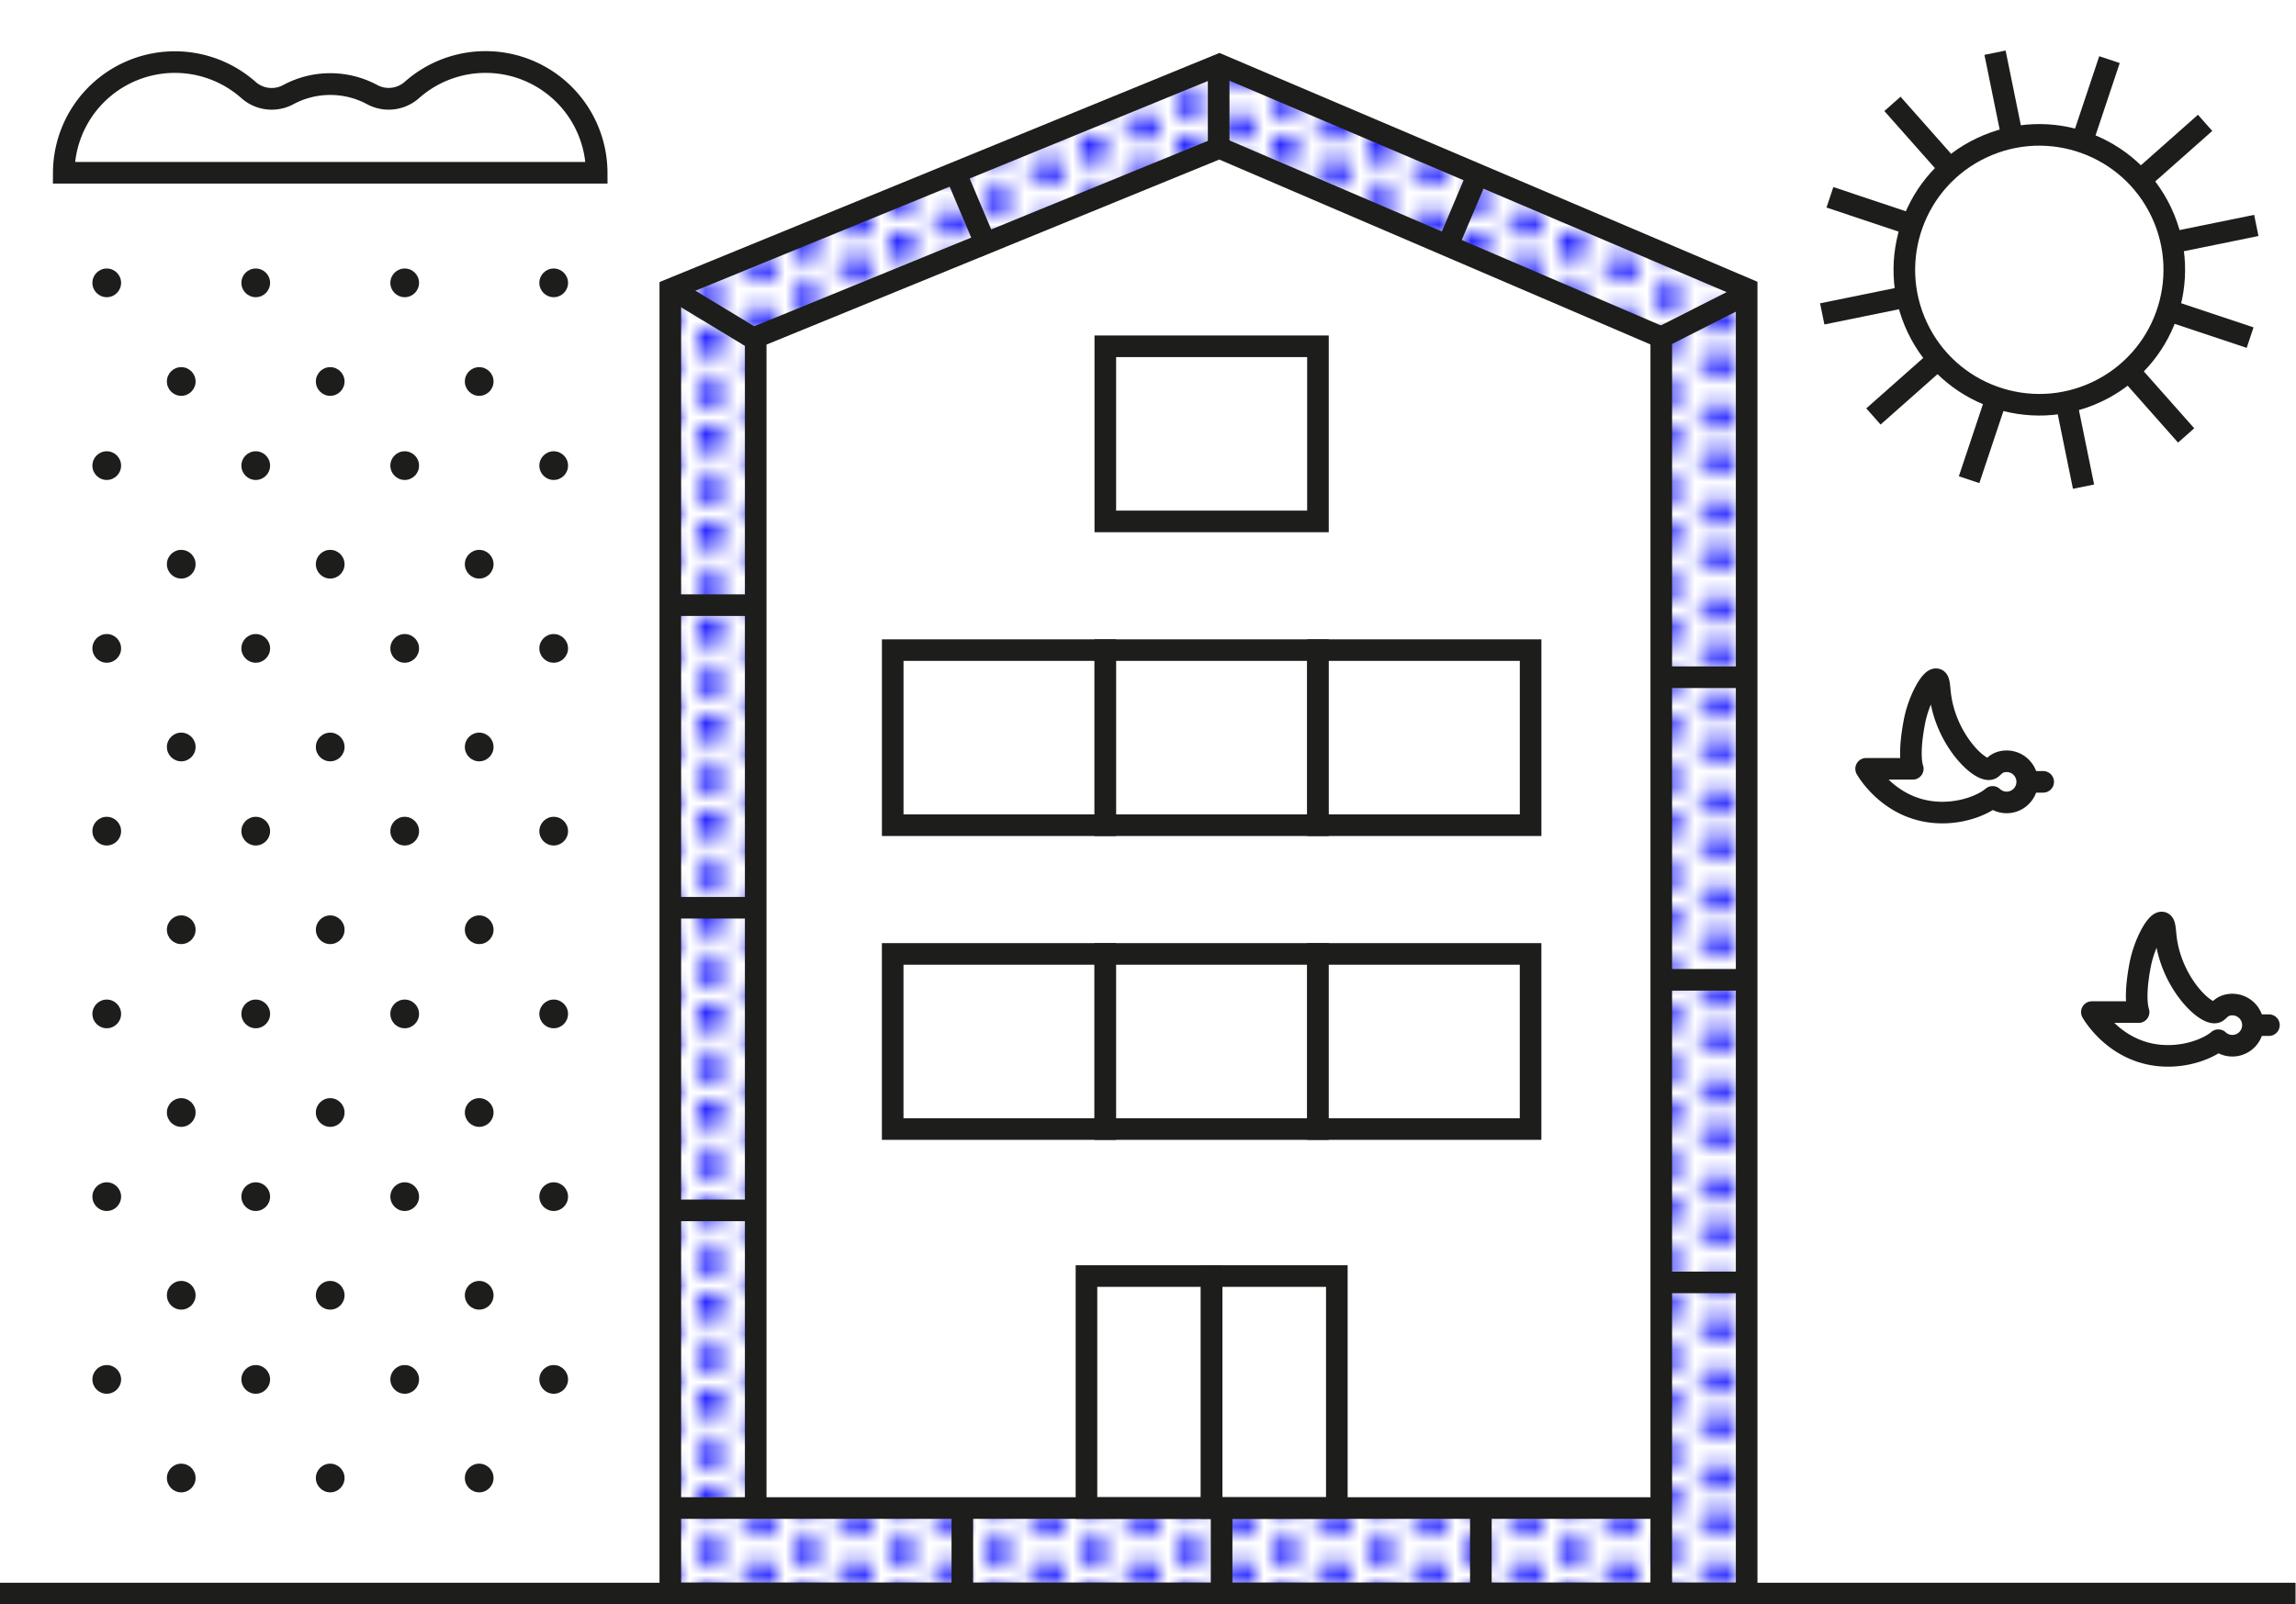 <svg id="Illustration-01" xmlns="http://www.w3.org/2000/svg" xmlns:xlink="http://www.w3.org/1999/xlink" viewBox="0 0 744 520.04"><defs><style>.cls-1,.cls-5,.cls-7{fill:none;}.cls-2{fill:blue;}.cls-3,.cls-6{fill:#fff;}.cls-3,.cls-5,.cls-6,.cls-7{stroke:#1d1d1b;stroke-width:7px;}.cls-3,.cls-5{stroke-miterlimit:10;}.cls-4{fill:url(#points_9);}.cls-6,.cls-7{stroke-linejoin:round;}.cls-7{stroke-linecap:round;}.cls-8{fill:#1d1d1b;}</style><pattern id="points_9" data-name="points 9" width="5.67" height="5.67" patternTransform="translate(712.01 -247.58) scale(5.17 5.21)" patternUnits="userSpaceOnUse" viewBox="0 0 5.67 5.67"><rect class="cls-1" width="5.67" height="5.67"/><circle class="cls-2" cx="5.67" cy="4.25" r="0.85"/><circle class="cls-2" cx="2.83" cy="5.67" r="0.85"/><circle class="cls-2" cy="4.25" r="0.85"/><circle class="cls-2" cx="5.67" cy="1.42" r="0.85"/><circle class="cls-2" cx="2.83" cy="2.84" r="0.85"/><circle class="cls-2" cy="1.42" r="0.85"/><circle class="cls-2" cx="2.83" r="0.85"/></pattern></defs><line class="cls-3" x1="-0.15" y1="516.52" x2="743.85" y2="516.52"/><path class="cls-4" d="M395,22.54v0h0l-.07,0,0,.07L219.71,95.85V501.47h0V515H538v0h25.14V93.33ZM244.85,489.9V109.8l148.7-60.6L538,110V489.9Z"/><rect class="cls-3" x="352.06" y="413.61" width="40.57" height="75.19"/><rect class="cls-3" x="392.62" y="413.61" width="40.57" height="75.19"/><rect class="cls-3" x="295.34" y="303.13" width="56.76" height="68.9" transform="translate(661.3 13.85) rotate(90)"/><rect class="cls-3" x="364.24" y="303.13" width="56.76" height="68.9" transform="translate(730.2 -55.05) rotate(90)"/><rect class="cls-3" x="433.14" y="303.13" width="56.76" height="68.9" transform="translate(799.1 -123.95) rotate(90)"/><rect class="cls-3" x="364.24" y="106.18" width="56.76" height="68.9" transform="translate(533.25 -252) rotate(90)"/><rect class="cls-3" x="295.34" y="204.65" width="56.76" height="68.9" transform="translate(562.83 -84.62) rotate(90)"/><rect class="cls-3" x="364.24" y="204.65" width="56.76" height="68.9" transform="translate(631.73 -153.52) rotate(90)"/><rect class="cls-3" x="433.14" y="204.65" width="56.76" height="68.9" transform="translate(700.63 -222.42) rotate(90)"/><line class="cls-5" x1="218.38" y1="516.47" x2="566.87" y2="516.47"/><line class="cls-5" x1="218.93" y1="488.8" x2="541.04" y2="488.8"/><line class="cls-5" x1="311.84" y1="486.47" x2="311.84" y2="516.47"/><line class="cls-5" x1="395.85" y1="486.47" x2="395.85" y2="516.47"/><line class="cls-5" x1="479.86" y1="486.47" x2="479.86" y2="516.47"/><line class="cls-5" x1="217.21" y1="91.4" x2="217.21" y2="519.98"/><line class="cls-5" x1="247.21" y1="196.15" x2="217.21" y2="196.15"/><line class="cls-5" x1="247.21" y1="294.23" x2="217.21" y2="294.23"/><line class="cls-5" x1="247.21" y1="392.32" x2="217.21" y2="392.32"/><polyline class="cls-5" points="568.12 94.55 395.13 20.95 215.18 94.6"/><line class="cls-5" x1="394.9" y1="50.95" x2="394.9" y2="20.95"/><line class="cls-5" x1="320.63" y1="82.01" x2="308.94" y2="54.38"/><line class="cls-5" x1="468.08" y1="82.01" x2="479.77" y2="54.38"/><line class="cls-5" x1="565.99" y1="519.98" x2="565.99" y2="91.45"/><polyline class="cls-5" points="538.32 515.98 538.32 109.34 395.13 47.92 244.88 109.34 244.88 109.34 244.88 490.4"/><line class="cls-5" x1="535.99" y1="415.67" x2="565.99" y2="415.67"/><line class="cls-5" x1="535.99" y1="317.59" x2="565.99" y2="317.59"/><line class="cls-5" x1="535.99" y1="219.51" x2="565.99" y2="219.51"/><line class="cls-5" x1="217.21" y1="93.4" x2="244.38" y2="109.84"/><line class="cls-5" x1="538.32" y1="109.34" x2="567.72" y2="94.45"/><line class="cls-6" x1="590.48" y1="101.74" x2="731.14" y2="73.07"/><line class="cls-6" x1="592.97" y1="63.95" x2="729.13" y2="109.44"/><line class="cls-6" x1="613.23" y1="33.67" x2="708.4" y2="141.14"/><line class="cls-6" x1="646.47" y1="17.08" x2="675.15" y2="157.74"/><line class="cls-6" x1="683.56" y1="19.33" x2="638.07" y2="155.48"/><line class="cls-6" x1="714.55" y1="39.82" x2="607.07" y2="134.99"/><circle class="cls-6" cx="660.81" cy="87.41" r="43.73" transform="translate(25.9 290.39) rotate(-25.26)"/><path class="cls-7" d="M619.82,249.19H604.7s7.84,14.19,24.68,14.19c7.46,0,13.65-2.78,16.31-5.08a6.67,6.67,0,1,0,4.52-11.55,6.47,6.47,0,0,0-1.53.18c-2.09.5-2.79,1.89-3.58,2.26-3.1,1.45-13.93-8.58-16.21-22.79-.54-3.39-.34-6-1.39-6.22-1.85-.45-5.78,6.74-7.11,13.58C619.1,240.35,618.81,246,619.82,249.19Z"/><line class="cls-7" x1="657.24" y1="253.42" x2="662.08" y2="253.42"/><path class="cls-7" d="M693,328.05H677.85s7.83,14.19,24.68,14.19c7.45,0,13.64-2.78,16.3-5.08a6.67,6.67,0,1,0,4.53-11.55,6.49,6.49,0,0,0-1.54.18c-2.09.5-2.79,1.89-3.58,2.26-3.1,1.44-13.93-8.58-16.21-22.79-.54-3.39-.34-6-1.39-6.22-1.85-.45-5.78,6.74-7.11,13.58C692.24,319.21,692,324.82,693,328.05Z"/><line class="cls-7" x1="730.38" y1="332.28" x2="735.23" y2="332.28"/><path class="cls-3" d="M20.66,56A36,36,0,0,1,80.6,29.24a11.3,11.3,0,0,0,12.87,1.43,28.72,28.72,0,0,1,27.09,0,11.3,11.3,0,0,0,12.85-1.43A36,36,0,0,1,193.35,56a36,36,0,0,0-59.94-26.81,11.3,11.3,0,0,1-12.85,1.43,28.72,28.72,0,0,0-27.09,0A11.3,11.3,0,0,1,80.6,29.24,36,36,0,0,0,20.66,56,36,36,0,0,1,80.6,29.24a11.3,11.3,0,0,0,12.87,1.43,28.72,28.72,0,0,1,27.09,0,11.3,11.3,0,0,0,12.85-1.43A36,36,0,0,1,193.35,56Z"/><circle class="cls-8" cx="58.73" cy="242.12" r="4.65"/><circle class="cls-8" cx="58.73" cy="182.88" r="4.65"/><circle class="cls-8" cx="58.73" cy="123.65" r="4.65"/><circle class="cls-8" cx="58.73" cy="360.6" r="4.65"/><circle class="cls-8" cx="58.73" cy="301.36" r="4.65"/><circle class="cls-8" cx="58.73" cy="479.07" r="4.65"/><circle class="cls-8" cx="58.73" cy="419.84" r="4.65"/><circle class="cls-8" cx="82.87" cy="210.16" r="4.65"/><circle class="cls-8" cx="82.87" cy="150.92" r="4.65"/><circle class="cls-8" cx="82.87" cy="91.68" r="4.65"/><circle class="cls-8" cx="82.87" cy="328.64" r="4.65"/><circle class="cls-8" cx="82.87" cy="269.4" r="4.65"/><circle class="cls-8" cx="82.87" cy="447.11" r="4.65"/><circle class="cls-8" cx="82.87" cy="387.87" r="4.65"/><circle class="cls-8" cx="34.59" cy="210.16" r="4.65"/><circle class="cls-8" cx="34.59" cy="150.92" r="4.65"/><circle class="cls-8" cx="34.59" cy="91.68" r="4.65"/><circle class="cls-8" cx="34.59" cy="328.64" r="4.65"/><circle class="cls-8" cx="34.59" cy="269.4" r="4.65"/><circle class="cls-8" cx="34.59" cy="447.11" r="4.65"/><circle class="cls-8" cx="34.59" cy="387.87" r="4.65"/><circle class="cls-8" cx="107" cy="242.12" r="4.65"/><circle class="cls-8" cx="107" cy="182.88" r="4.65"/><circle class="cls-8" cx="107" cy="123.65" r="4.65"/><circle class="cls-8" cx="107" cy="360.6" r="4.65"/><circle class="cls-8" cx="107" cy="301.36" r="4.65"/><circle class="cls-8" cx="107" cy="479.07" r="4.65"/><circle class="cls-8" cx="107" cy="419.84" r="4.65"/><circle class="cls-8" cx="131.14" cy="210.16" r="4.65"/><circle class="cls-8" cx="131.14" cy="150.92" r="4.65"/><circle class="cls-8" cx="131.14" cy="91.68" r="4.65"/><circle class="cls-8" cx="131.14" cy="328.64" r="4.65"/><circle class="cls-8" cx="131.14" cy="269.4" r="4.65"/><circle class="cls-8" cx="131.14" cy="447.11" r="4.65"/><circle class="cls-8" cx="131.14" cy="387.87" r="4.65"/><circle class="cls-8" cx="155.28" cy="242.12" r="4.65"/><circle class="cls-8" cx="155.28" cy="182.88" r="4.65"/><circle class="cls-8" cx="155.28" cy="123.65" r="4.65"/><circle class="cls-8" cx="155.28" cy="360.6" r="4.65"/><circle class="cls-8" cx="155.28" cy="301.36" r="4.65"/><circle class="cls-8" cx="155.28" cy="479.07" r="4.65"/><circle class="cls-8" cx="155.28" cy="419.84" r="4.65"/><circle class="cls-8" cx="179.42" cy="210.16" r="4.65"/><circle class="cls-8" cx="179.42" cy="150.92" r="4.65"/><circle class="cls-8" cx="179.42" cy="91.68" r="4.65"/><circle class="cls-8" cx="179.42" cy="328.64" r="4.65"/><circle class="cls-8" cx="179.42" cy="269.4" r="4.65"/><circle class="cls-8" cx="179.42" cy="447.11" r="4.65"/><circle class="cls-8" cx="179.42" cy="387.87" r="4.65"/></svg>